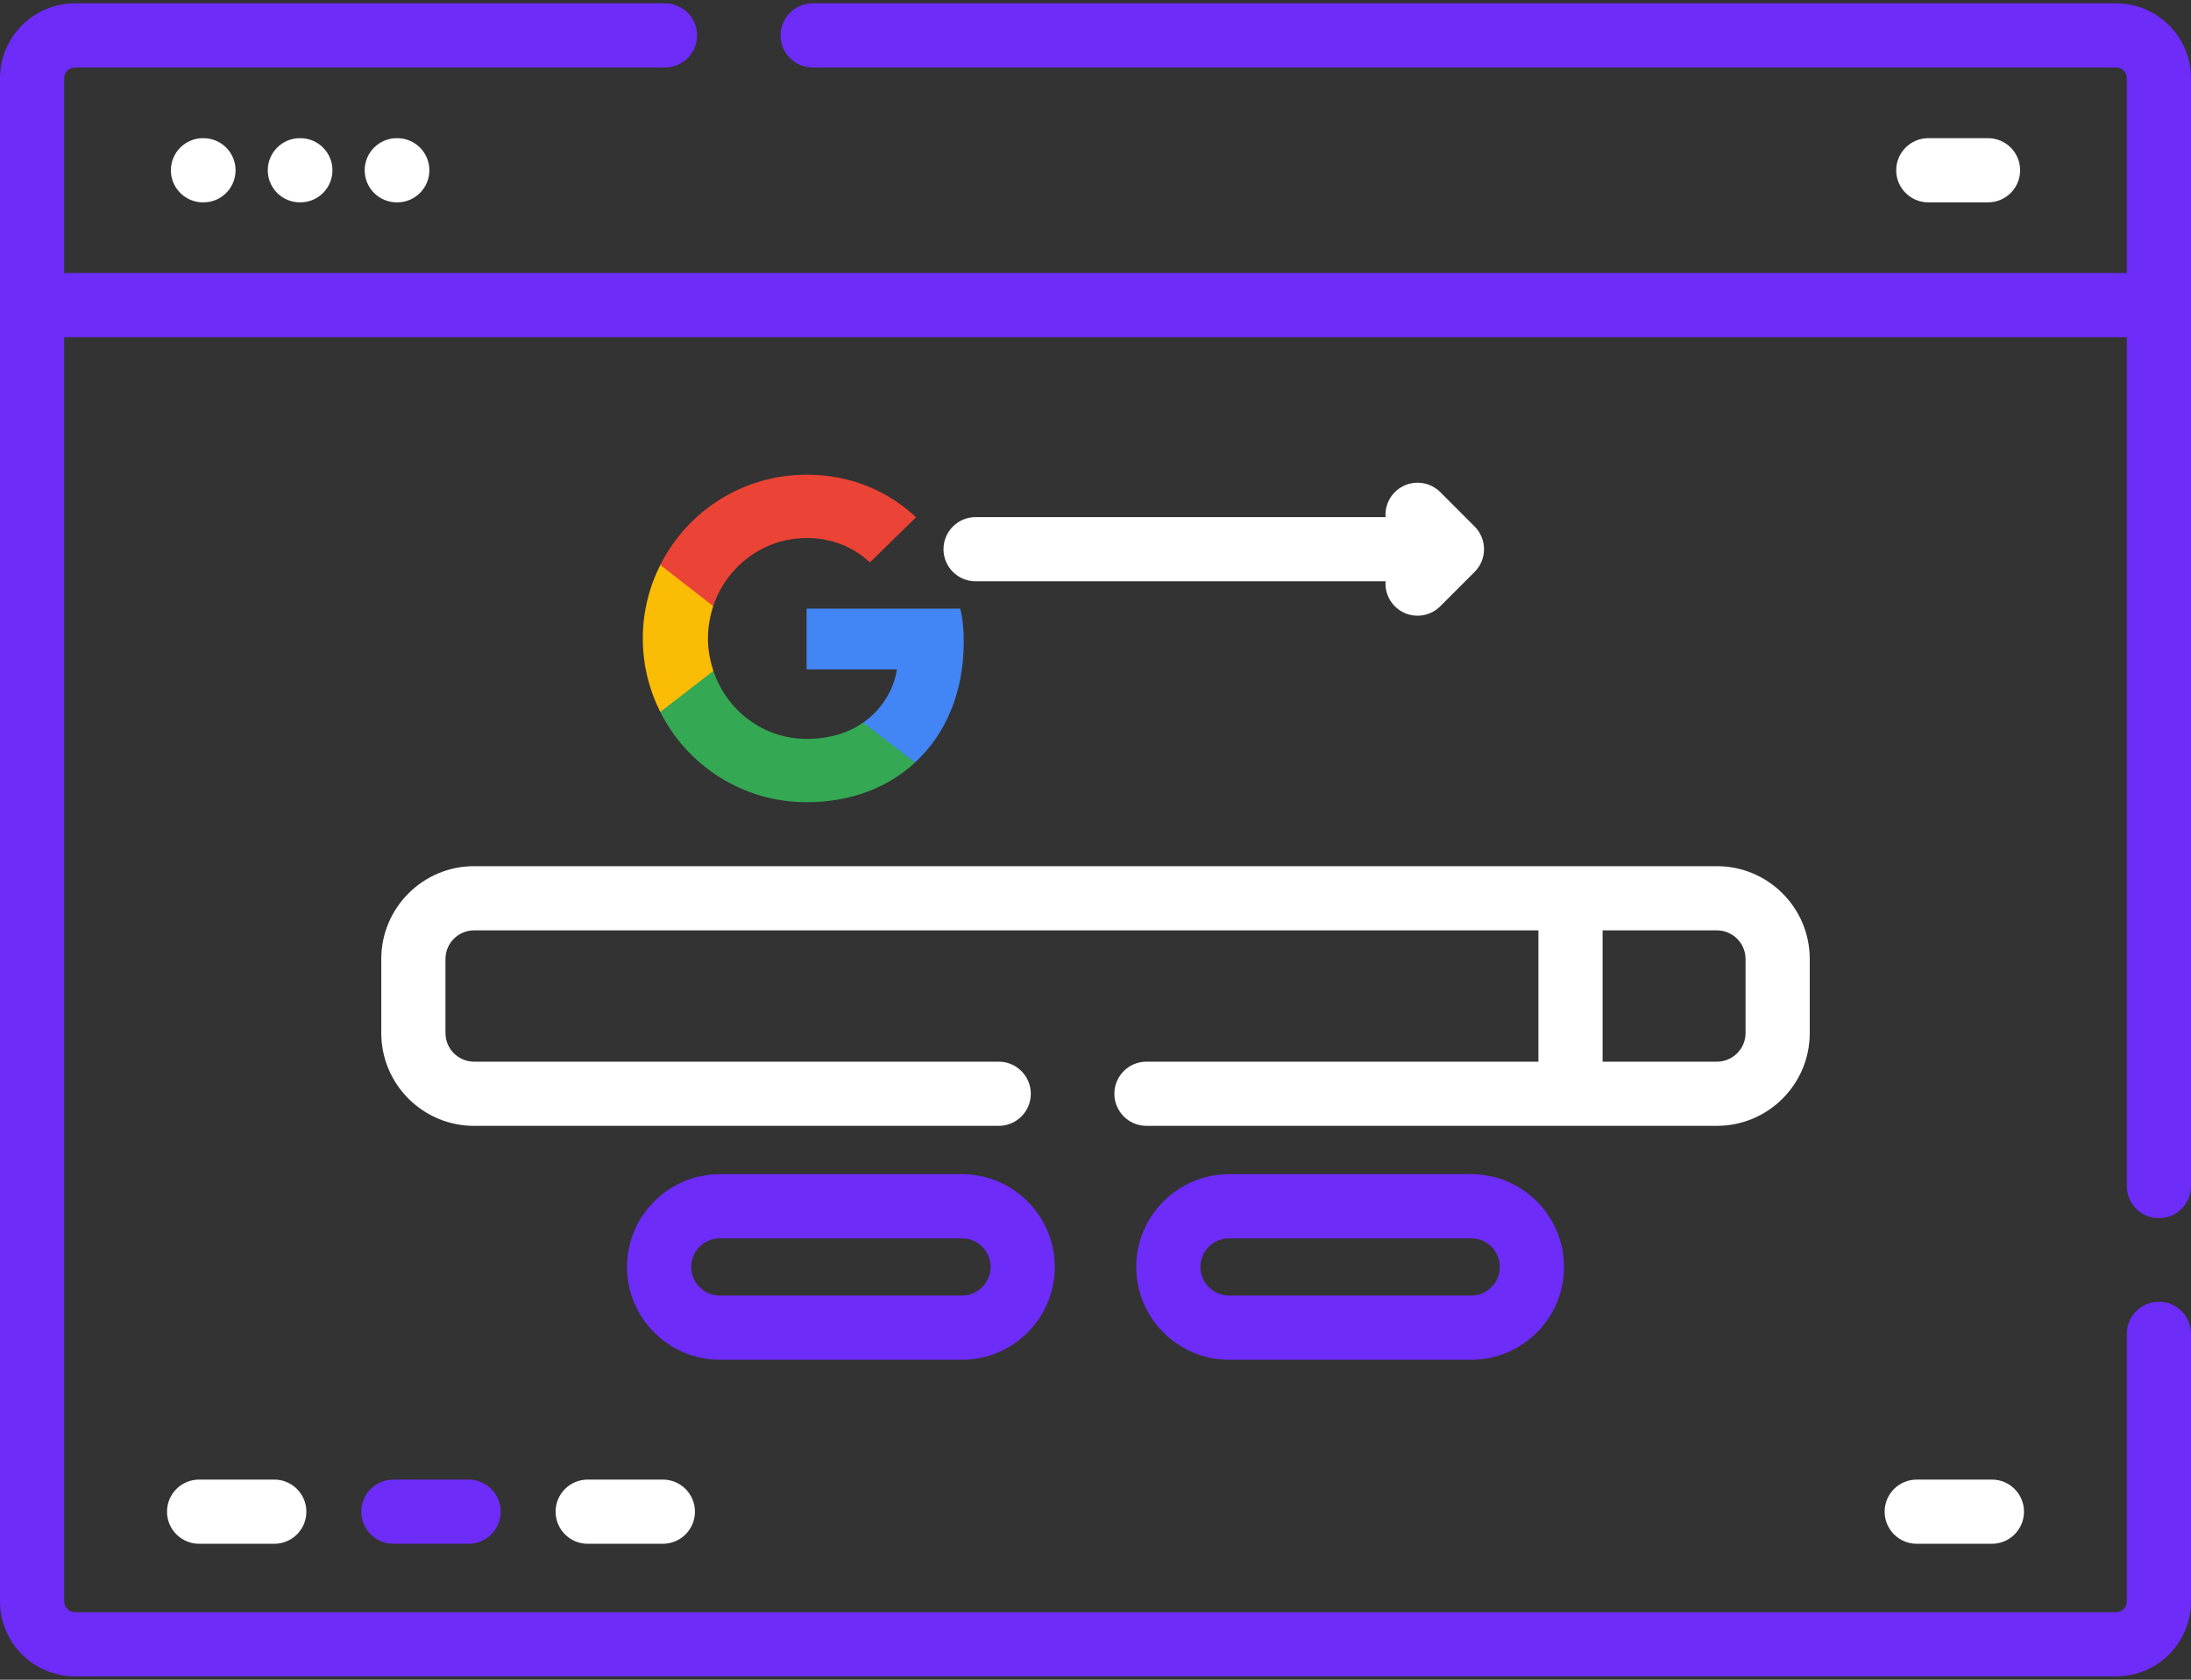 <svg width="120" height="92" viewBox="0 0 120 92" fill="none" xmlns="http://www.w3.org/2000/svg">
<rect x="0" y="0" width="120" height="92" fill="#333333" stroke="none"/>
<g clip-path="url(#clip0_2024_592)">
<path d="M118.242 66.722C119.213 66.722 120 65.935 120 64.965V4.284C120 2.023 118.16 0.183 115.898 0.183H44.51C43.539 0.183 42.752 0.97 42.752 1.94C42.752 2.911 43.539 3.698 44.51 3.698H115.898C116.221 3.698 116.484 3.961 116.484 4.284V14.955H3.516V4.284C3.516 3.961 3.779 3.698 4.102 3.698H36.419C37.39 3.698 38.177 2.911 38.177 1.94C38.177 0.97 37.39 0.183 36.419 0.183H4.102C1.84 0.183 0 2.023 0 4.284V87.715C0 89.977 1.84 91.817 4.102 91.817H115.898C118.16 91.817 120 89.977 120 87.715V73.056C120 72.085 119.213 71.298 118.242 71.298C117.271 71.298 116.484 72.085 116.484 73.056V87.715C116.484 88.038 116.221 88.301 115.898 88.301H4.102C3.779 88.301 3.516 88.038 3.516 87.715V18.47H116.484V64.965C116.484 65.935 117.271 66.722 118.242 66.722Z" fill="#6D2CF8"/>
<path d="M11.117 7.568C10.146 7.568 9.359 8.355 9.359 9.326C9.359 10.297 10.146 11.084 11.117 11.084H11.144C12.114 11.084 12.902 10.297 12.902 9.326C12.902 8.355 12.114 7.568 11.144 7.568H11.117Z" fill="white"/>
<path d="M16.424 7.568C15.453 7.568 14.666 8.355 14.666 9.326C14.666 10.297 15.453 11.084 16.424 11.084H16.45C17.421 11.084 18.208 10.297 18.208 9.326C18.208 8.355 17.421 7.568 16.45 7.568H16.424Z" fill="white"/>
<path d="M21.731 7.568C20.761 7.568 19.974 8.355 19.974 9.326C19.974 10.297 20.761 11.084 21.731 11.084H21.758C22.729 11.084 23.516 10.297 23.516 9.326C23.516 8.355 22.729 7.568 21.758 7.568H21.731Z" fill="white"/>
<path d="M108.883 11.084C109.854 11.084 110.641 10.297 110.641 9.326C110.641 8.355 109.854 7.568 108.883 7.568H105.612C104.642 7.568 103.854 8.355 103.854 9.326C103.854 10.297 104.642 11.084 105.612 11.084H108.883Z" fill="white"/>
<path d="M99.119 56.582V52.525C99.119 49.723 96.839 47.442 94.036 47.442H25.965C23.162 47.442 20.882 49.723 20.882 52.525V56.582C20.882 59.385 23.162 61.665 25.965 61.665H54.7C55.67 61.665 56.457 60.878 56.457 59.907C56.457 58.936 55.67 58.149 54.7 58.149H25.965C25.101 58.149 24.398 57.446 24.398 56.582V52.525C24.398 51.661 25.101 50.958 25.965 50.958H84.258V58.149H62.791C61.82 58.149 61.033 58.936 61.033 59.907C61.033 60.877 61.82 61.664 62.791 61.664H94.036C96.839 61.665 99.119 59.385 99.119 56.582ZM87.774 50.958H94.036C94.9 50.958 95.603 51.661 95.603 52.526V56.582C95.603 57.446 94.9 58.149 94.036 58.149H87.774V50.958Z" fill="white"/>
<path d="M52.687 74.476C55.489 74.476 57.769 72.196 57.769 69.393C57.769 66.591 55.489 64.311 52.687 64.311H39.424C36.621 64.311 34.341 66.591 34.341 69.393C34.341 72.196 36.621 74.476 39.424 74.476H52.687ZM37.857 69.393C37.857 68.529 38.56 67.826 39.424 67.826H52.687C53.551 67.826 54.254 68.529 54.254 69.393C54.254 70.257 53.551 70.96 52.687 70.96H39.424C38.56 70.96 37.857 70.257 37.857 69.393Z" fill="#6D2CF8"/>
<path d="M67.314 64.311C64.512 64.311 62.231 66.591 62.231 69.393C62.231 72.196 64.512 74.476 67.314 74.476H80.577C83.38 74.476 85.66 72.196 85.66 69.393C85.66 66.591 83.38 64.311 80.577 64.311H67.314ZM82.144 69.393C82.144 70.257 81.441 70.96 80.577 70.96H67.314C66.45 70.96 65.747 70.257 65.747 69.393C65.747 68.529 66.45 67.826 67.314 67.826H80.577C81.441 67.826 82.144 68.529 82.144 69.393Z" fill="#6D2CF8"/>
<path d="M51.675 30.081C51.675 31.051 52.462 31.838 53.433 31.838H75.886C75.851 32.329 76.02 32.832 76.395 33.208C76.738 33.551 77.188 33.723 77.638 33.723C78.088 33.723 78.538 33.551 78.881 33.208L80.765 31.323C81.095 30.994 81.28 30.547 81.28 30.081C81.28 29.614 81.095 29.167 80.765 28.838L78.881 26.953C78.195 26.267 77.082 26.267 76.395 26.953C76.02 27.329 75.851 27.832 75.886 28.323H53.432C52.462 28.323 51.675 29.11 51.675 30.081Z" fill="white"/>
<path d="M10.905 81.039C9.934 81.039 9.147 81.826 9.147 82.797C9.147 83.768 9.934 84.555 10.905 84.555H15.023C15.993 84.555 16.78 83.768 16.78 82.797C16.78 81.826 15.993 81.039 15.023 81.039H10.905Z" fill="white"/>
<path d="M21.546 81.039C20.575 81.039 19.788 81.826 19.788 82.797C19.788 83.768 20.575 84.555 21.546 84.555H25.663C26.634 84.555 27.421 83.768 27.421 82.797C27.421 81.826 26.634 81.039 25.663 81.039H21.546Z" fill="#6D2CF8"/>
<path d="M32.187 81.039C31.216 81.039 30.429 81.826 30.429 82.797C30.429 83.768 31.216 84.555 32.187 84.555H36.304C37.275 84.555 38.062 83.768 38.062 82.797C38.062 81.826 37.275 81.039 36.304 81.039H32.187Z" fill="white"/>
<path d="M104.978 81.039C104.007 81.039 103.22 81.826 103.22 82.797C103.22 83.768 104.007 84.555 104.978 84.555H109.095C110.066 84.555 110.853 83.768 110.853 82.797C110.853 81.826 110.066 81.039 109.095 81.039H104.978Z" fill="white"/>
</g>
<g clip-path="url(#clip1_2024_592)">
<path d="M52.785 35.168C52.785 34.431 52.726 33.893 52.596 33.335H44.175V36.663H49.118C49.019 37.49 48.48 38.736 47.284 39.573L47.268 39.685L49.93 41.747L50.115 41.766C51.809 40.201 52.785 37.899 52.785 35.168Z" fill="#4285F4"/>
<path d="M44.175 43.938C46.597 43.938 48.63 43.141 50.115 41.766L47.284 39.573C46.527 40.101 45.511 40.47 44.175 40.47C41.803 40.47 39.79 38.906 39.073 36.743L38.968 36.752L36.199 38.895L36.163 38.995C37.638 41.925 40.667 43.938 44.175 43.938Z" fill="#34A853"/>
<path d="M39.073 36.743C38.883 36.185 38.774 35.587 38.774 34.969C38.774 34.351 38.883 33.753 39.063 33.195L39.058 33.077L36.255 30.899L36.163 30.943C35.555 32.159 35.206 33.524 35.206 34.969C35.206 36.414 35.555 37.779 36.163 38.995L39.073 36.743Z" fill="#FBBC05"/>
<path d="M44.175 29.468C45.859 29.468 46.995 30.195 47.643 30.803L50.175 28.332C48.62 26.887 46.597 26 44.175 26C40.667 26 37.638 28.013 36.163 30.943L39.063 33.195C39.79 31.033 41.803 29.468 44.175 29.468Z" fill="#EB4335"/>
</g>
<defs>
<clipPath id="clip0_2024_592">
<rect width="120" height="92" fill="white"/>
</clipPath>
<clipPath id="clip1_2024_592">
<rect width="18" height="18" fill="white" transform="translate(35 26)"/>
</clipPath>
</defs>
</svg>
